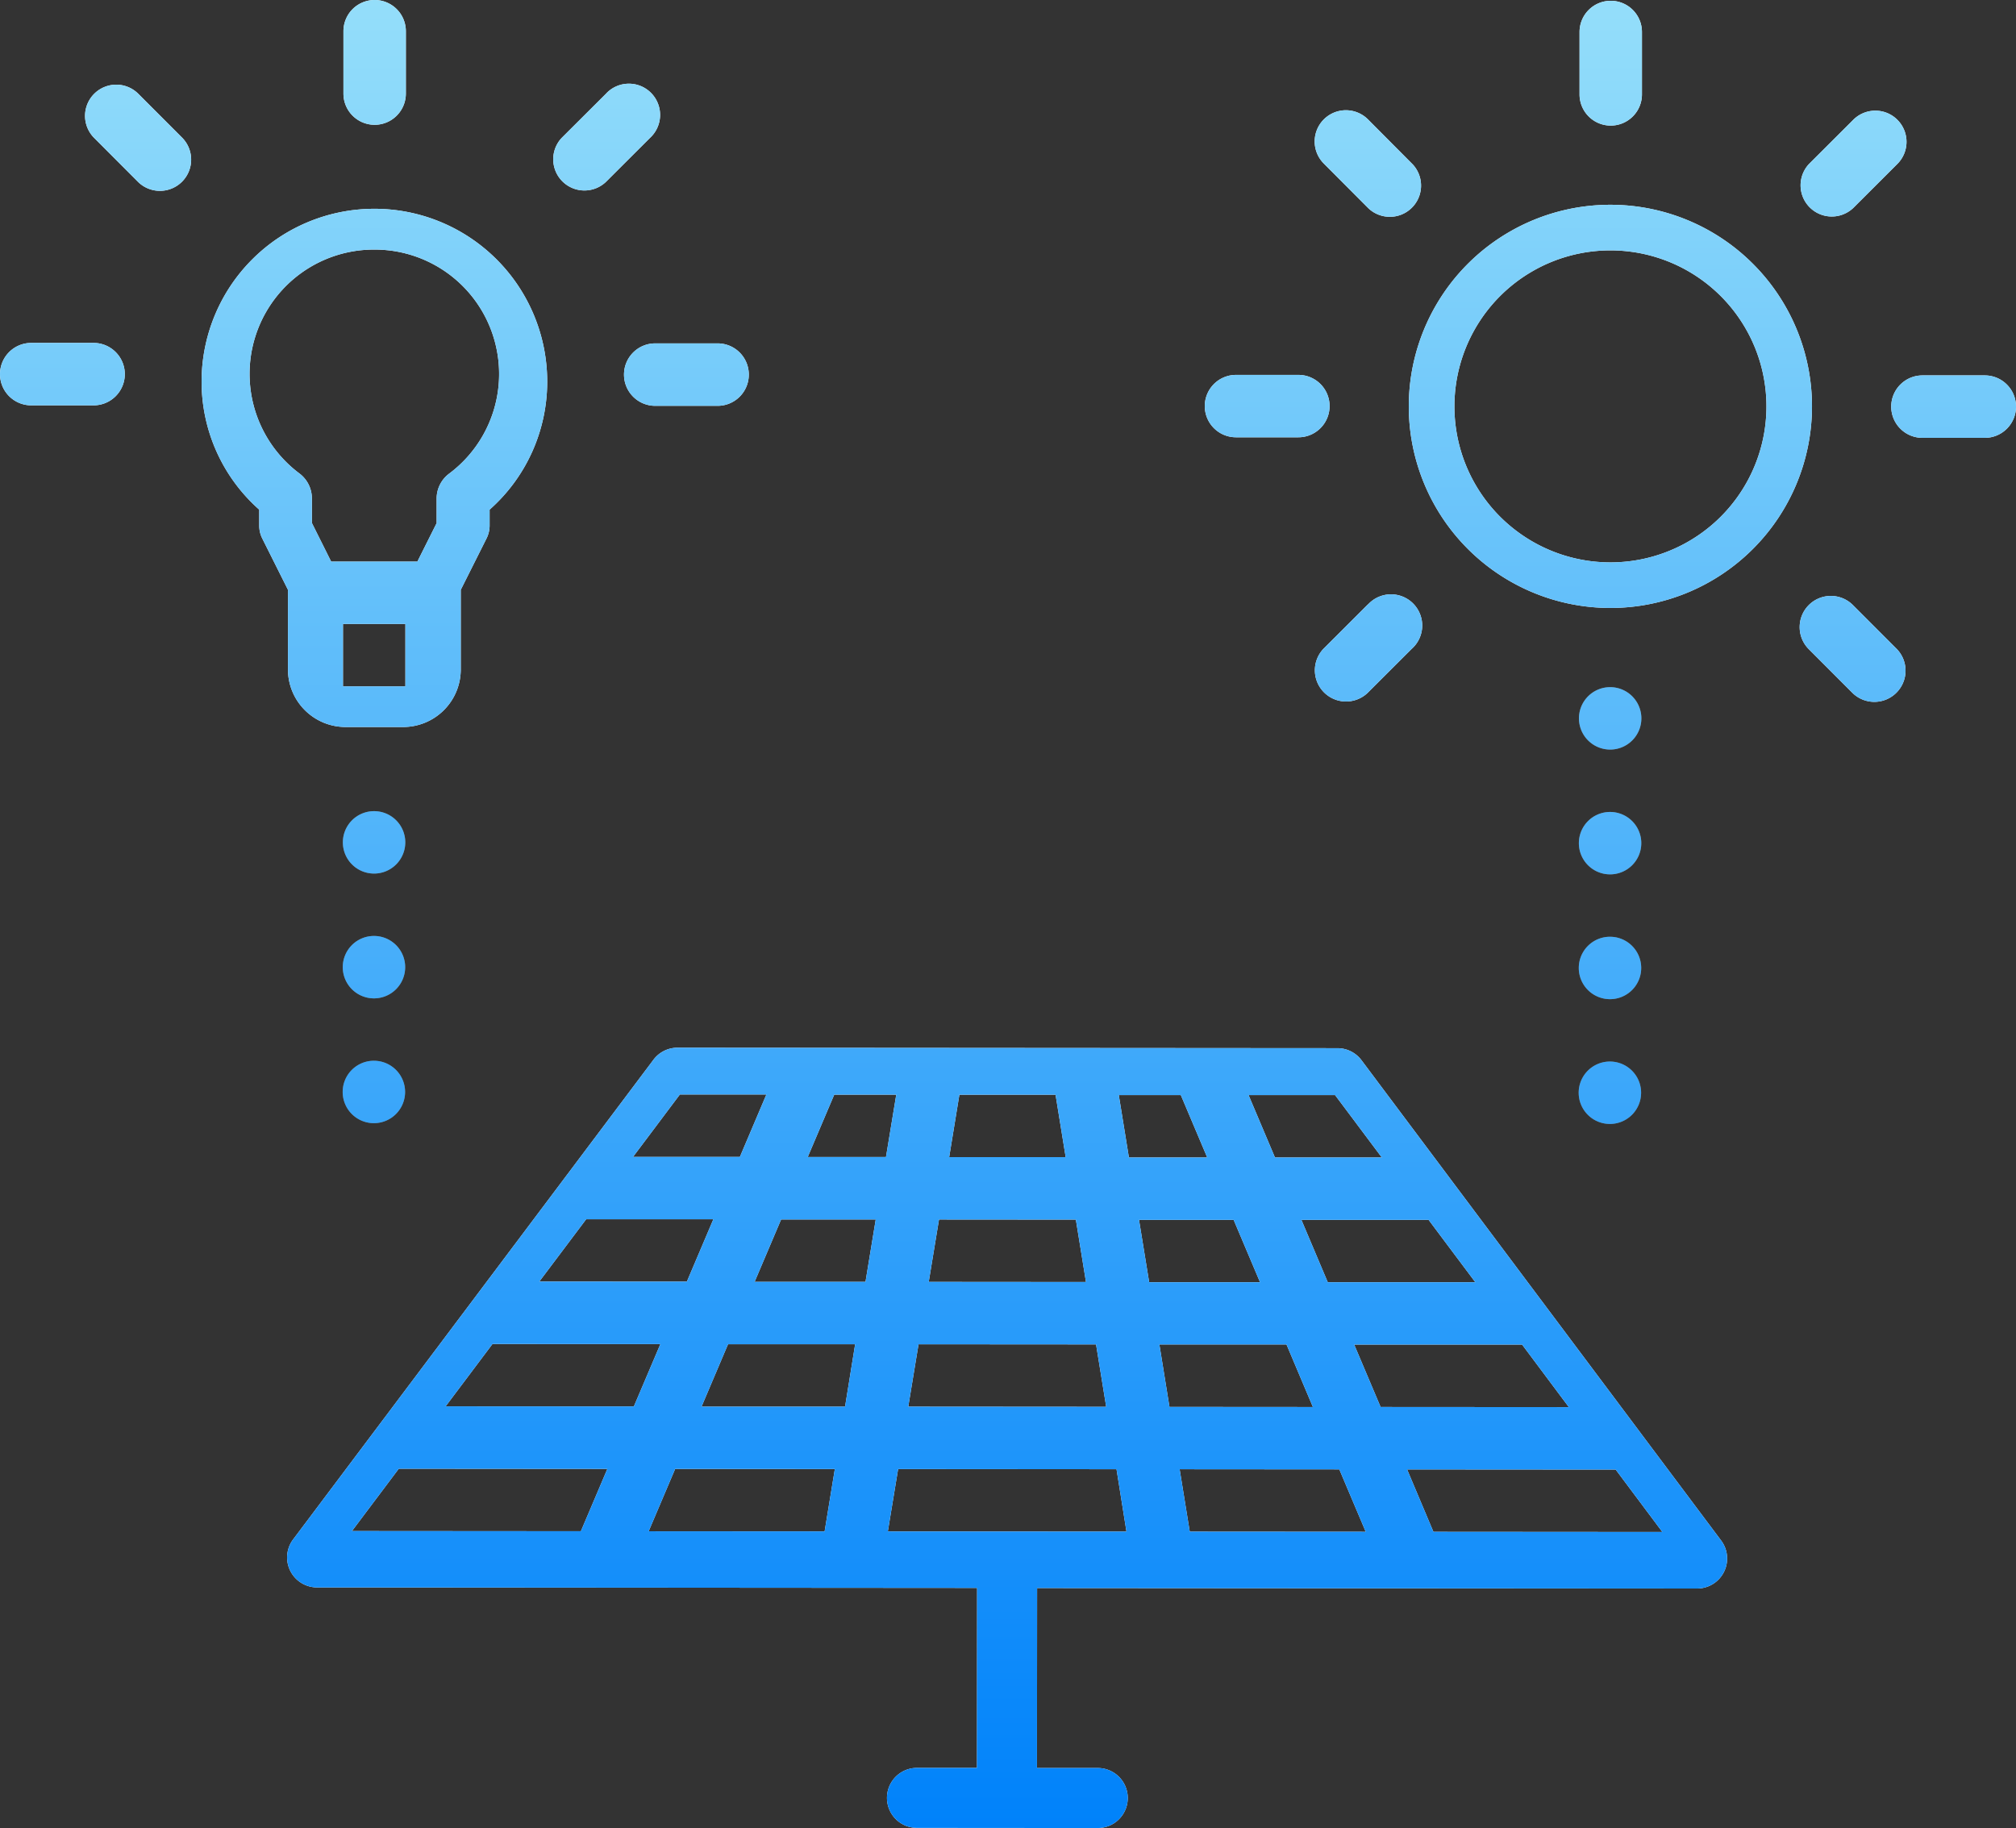 <svg xmlns="http://www.w3.org/2000/svg" xmlns:xlink="http://www.w3.org/1999/xlink" width="97.999" height="88.865" viewBox="0 0 97.999 88.865"><rect x="0" y="0" width="97.999" height="88.865" fill="#333333" stroke="none"/><defs><style>.cls-1,.cls-2{fill:#fff;}.cls-2{opacity:0.3;}.cls-3{fill:url(#名称未設定グラデーション_20);}</style><linearGradient id="名称未設定グラデーション_20" x1="48.999" y1="88.865" x2="48.999" gradientUnits="userSpaceOnUse"><stop offset="0" stop-color="#0082fa"/><stop offset="1" stop-color="#94defa"/></linearGradient></defs><g id="レイヤー_2" data-name="レイヤー 2"><g id="レイヤー_1-2" data-name="レイヤー 1"><path class="cls-1" d="M68.482,19.748a9.8,9.8,0,1,0,9.807-9.793A9.8,9.8,0,0,0,68.482,19.748Zm9.806-7.576A7.584,7.584,0,1,1,70.7,19.75,7.582,7.582,0,0,1,78.288,12.172Z"/><path class="cls-1" d="M78.3.039h0a1.516,1.516,0,0,1,1.516,1.517l0,3.034a1.517,1.517,0,0,1-1.518,1.515h0a1.515,1.515,0,0,1-1.515-1.517l0-3.034A1.516,1.516,0,0,1,78.3.039Z"/><path class="cls-1" d="M18.213,0h0a1.517,1.517,0,0,1,1.516,1.518l0,3.033a1.518,1.518,0,0,1-1.518,1.516h0a1.517,1.517,0,0,1-1.516-1.518l0-3.033A1.517,1.517,0,0,1,18.213,0Z"/><path class="cls-1" d="M29.456,4.558,27.308,6.7a1.517,1.517,0,0,0,2.143,2.146L31.6,6.7a1.517,1.517,0,1,0-2.106-2.183Z"/><path class="cls-1" d="M6.705,4.542A1.517,1.517,0,0,0,4.558,6.685L6.7,8.832A1.517,1.517,0,0,0,8.849,6.689Z"/><path class="cls-1" d="M31.851,16.693l3.033,0A1.516,1.516,0,0,1,36.4,18.213h0a1.517,1.517,0,0,1-1.518,1.516l-3.033,0a1.518,1.518,0,0,1-1.516-1.518h0A1.517,1.517,0,0,1,31.851,16.693Z"/><path class="cls-1" d="M1.518,16.671l3.033,0a1.518,1.518,0,0,1,1.516,1.518h0a1.517,1.517,0,0,1-1.518,1.516l-3.033,0A1.517,1.517,0,0,1,0,18.187H0A1.517,1.517,0,0,1,1.518,16.671Z"/><path class="cls-1" d="M93.45,18.25l3.033,0A1.517,1.517,0,0,1,98,19.77h0a1.517,1.517,0,0,1-1.518,1.515l-3.033,0a1.517,1.517,0,0,1-1.516-1.518h0A1.517,1.517,0,0,1,93.45,18.25Z"/><path class="cls-1" d="M60.083,18.225l3.034,0a1.516,1.516,0,0,1,1.515,1.517h0a1.516,1.516,0,0,1-1.518,1.516l-3.033,0a1.517,1.517,0,0,1-1.516-1.518h0A1.518,1.518,0,0,1,60.083,18.225Z"/><path class="cls-1" d="M92.233,5.824a1.516,1.516,0,0,0-2.144,0L87.943,7.966a1.517,1.517,0,0,0,2.143,2.146l2.146-2.143A1.517,1.517,0,0,0,92.233,5.824Z"/><path class="cls-1" d="M66.478,29.4l-2.146,2.143a1.517,1.517,0,0,0,2.143,2.146l2.146-2.143a1.516,1.516,0,1,0-2.1-2.183Z"/><path class="cls-1" d="M87.927,29.414a1.517,1.517,0,0,0,0,2.145l2.143,2.146a1.517,1.517,0,0,0,2.146-2.143l-2.143-2.146A1.517,1.517,0,0,0,87.927,29.414Z"/><path class="cls-1" d="M66.5,5.806A1.517,1.517,0,0,0,64.35,7.949L66.493,10.1a1.517,1.517,0,0,0,2.183-2.106l-.037-.037Z"/><path class="cls-1" d="M45.488,50.942l-12.555-.009a1.46,1.46,0,0,0-1.167.583L14.249,74.836a1.458,1.458,0,0,0,1.165,2.334l32.083.024-.006,8.75-2.917,0a1.458,1.458,0,0,0,0,2.916l8.75.007a1.459,1.459,0,1,0,0-2.917l-2.916,0,.006-8.75,32.083.023a1.458,1.458,0,0,0,1.169-2.332L66.183,51.541a1.459,1.459,0,0,0-1.166-.585Zm1.148,2.276,4.675,0,.492,3.033-5.663,0Zm-13.588-.01,4.206,0-1.288,3.033-5.195,0Zm-4.554,6.064,6.183,0-1.288,3.033L26.217,62.3Zm-.257,15.166L17.108,74.43,19.385,71.4l10.139.008Zm-6.575-6.071,2.278-3.032,8.161.006-1.289,3.032Zm18.423,6.08-8.554-.006,1.289-3.033,7.762.006Zm.994-6.066-6.977,0,1.288-3.033,6.179,0Zm.993-6.066-5.39,0,1.288-3.032,4.6,0Zm-2.807-6.069,1.288-3.032,3.015,0-.5,3.033Zm17.093,9.113,6.179,0L63.821,68.4l-6.972-.005Zm1.477,9.1-.492-3.034,7.762.006,1.284,3.034Zm22.973.016-11.129-.008L68.4,71.434l10.139.007Zm-4.546-6.07-9.15-.006-1.284-3.034,8.162,0Zm-4.545-6.07-7.173,0L63.261,59.3l6.183,0Zm-6.819-9.1,2.273,3.035-5.194,0-1.284-3.035Zm-3.646,9.1-5.39,0-.494-3.034,4.6,0Zm-3.852-9.1,1.284,3.034-3.807,0-.492-3.034ZM54.758,74.457l-11.6-.008.5-3.033,10.617.008Zm-.985-6.067-9.622-.007.5-3.033,8.629.006Zm-8.627-6.073.5-3.033,6.652.005.492,3.034Z"/><path class="cls-1" d="M9.8,18.544a8.3,8.3,0,0,0,2.8,6.231v.771a1.417,1.417,0,0,0,.146.626l1.252,2.5,0,3.87a2.8,2.8,0,0,0,2.8,2.8l2.8,0a2.8,2.8,0,0,0,2.8-2.8l0-3.869,1.254-2.5a1.4,1.4,0,0,0,.148-.626v-.771A8.305,8.305,0,0,0,26.6,18.556a8.4,8.4,0,1,0-16.8-.012Zm6.872,14.822,0-3.034,3.034,0,0,3.034ZM18.2,12.133a6.047,6.047,0,0,1,3.632,10.893,1.515,1.515,0,0,0-.607,1.213v1.192L20.289,27.3l-4.192,0-.936-1.876V24.231a1.517,1.517,0,0,0-.605-1.214A6.044,6.044,0,0,1,18.2,12.133Z"/><path class="cls-2" d="M78.272,33.405a1.517,1.517,0,1,1-1.518,1.516A1.517,1.517,0,0,1,78.272,33.405Z"/><path class="cls-2" d="M78.268,39.472a1.517,1.517,0,1,1-1.518,1.516A1.517,1.517,0,0,1,78.268,39.472Z"/><path class="cls-2" d="M78.263,45.539a1.517,1.517,0,1,1-1.517,1.515A1.516,1.516,0,0,1,78.263,45.539Z"/><path class="cls-2" d="M78.259,51.605a1.517,1.517,0,1,1-1.518,1.516A1.517,1.517,0,0,1,78.259,51.605Z"/><path class="cls-2" d="M18.184,39.433a1.517,1.517,0,1,1-1.517,1.516A1.517,1.517,0,0,1,18.184,39.433Z"/><path class="cls-2" d="M18.18,45.5a1.517,1.517,0,1,1-1.518,1.516A1.517,1.517,0,0,1,18.18,45.5Z"/><path class="cls-2" d="M18.176,51.567a1.517,1.517,0,1,1-1.518,1.515A1.516,1.516,0,0,1,18.176,51.567Z"/><path class="cls-3" d="M68.482,19.748a9.8,9.8,0,1,0,9.807-9.793A9.8,9.8,0,0,0,68.482,19.748Zm9.806-7.576A7.584,7.584,0,1,1,70.7,19.75,7.582,7.582,0,0,1,78.288,12.172Z"/><path class="cls-3" d="M78.3.039h0a1.516,1.516,0,0,1,1.516,1.517l0,3.034a1.517,1.517,0,0,1-1.518,1.515h0a1.515,1.515,0,0,1-1.515-1.517l0-3.034A1.516,1.516,0,0,1,78.3.039Z"/><path class="cls-3" d="M18.213,0h0a1.517,1.517,0,0,1,1.516,1.518l0,3.033a1.518,1.518,0,0,1-1.518,1.516h0a1.517,1.517,0,0,1-1.516-1.518l0-3.033A1.517,1.517,0,0,1,18.213,0Z"/><path class="cls-3" d="M29.456,4.558,27.308,6.7a1.517,1.517,0,0,0,2.143,2.146L31.6,6.7a1.517,1.517,0,1,0-2.106-2.183Z"/><path class="cls-3" d="M6.705,4.542A1.517,1.517,0,0,0,4.558,6.685L6.7,8.832A1.517,1.517,0,0,0,8.849,6.689Z"/><path class="cls-3" d="M31.851,16.693l3.033,0A1.516,1.516,0,0,1,36.4,18.213h0a1.517,1.517,0,0,1-1.518,1.516l-3.033,0a1.518,1.518,0,0,1-1.516-1.518h0A1.517,1.517,0,0,1,31.851,16.693Z"/><path class="cls-3" d="M1.518,16.671l3.033,0a1.518,1.518,0,0,1,1.516,1.518h0a1.517,1.517,0,0,1-1.518,1.516l-3.033,0A1.517,1.517,0,0,1,0,18.187H0A1.517,1.517,0,0,1,1.518,16.671Z"/><path class="cls-3" d="M93.45,18.25l3.033,0A1.517,1.517,0,0,1,98,19.77h0a1.517,1.517,0,0,1-1.518,1.515l-3.033,0a1.517,1.517,0,0,1-1.516-1.518h0A1.517,1.517,0,0,1,93.45,18.25Z"/><path class="cls-3" d="M60.083,18.225l3.034,0a1.516,1.516,0,0,1,1.515,1.517h0a1.516,1.516,0,0,1-1.518,1.516l-3.033,0a1.517,1.517,0,0,1-1.516-1.518h0A1.518,1.518,0,0,1,60.083,18.225Z"/><path class="cls-3" d="M92.233,5.824a1.516,1.516,0,0,0-2.144,0L87.943,7.966a1.517,1.517,0,0,0,2.143,2.146l2.146-2.143A1.517,1.517,0,0,0,92.233,5.824Z"/><path class="cls-3" d="M66.478,29.4l-2.146,2.143a1.517,1.517,0,0,0,2.143,2.146l2.146-2.143a1.516,1.516,0,1,0-2.1-2.183Z"/><path class="cls-3" d="M87.927,29.414a1.517,1.517,0,0,0,0,2.145l2.143,2.146a1.517,1.517,0,0,0,2.146-2.143l-2.143-2.146A1.517,1.517,0,0,0,87.927,29.414Z"/><path class="cls-3" d="M66.5,5.806A1.517,1.517,0,0,0,64.35,7.949L66.493,10.1a1.517,1.517,0,0,0,2.183-2.106l-.037-.037Z"/><path class="cls-3" d="M45.488,50.942l-12.555-.009a1.46,1.46,0,0,0-1.167.583L14.249,74.836a1.458,1.458,0,0,0,1.165,2.334l32.083.024-.006,8.75-2.917,0a1.458,1.458,0,0,0,0,2.916l8.75.007a1.459,1.459,0,1,0,0-2.917l-2.916,0,.006-8.75,32.083.023a1.458,1.458,0,0,0,1.169-2.332L66.183,51.541a1.459,1.459,0,0,0-1.166-.585Zm1.148,2.276,4.675,0,.492,3.033-5.663,0Zm-13.588-.01,4.206,0-1.288,3.033-5.195,0Zm-4.554,6.064,6.183,0-1.288,3.033L26.217,62.3Zm-.257,15.166L17.108,74.43,19.385,71.4l10.139.008Zm-6.575-6.071,2.278-3.032,8.161.006-1.289,3.032Zm18.423,6.08-8.554-.006,1.289-3.033,7.762.006Zm.994-6.066-6.977,0,1.288-3.033,6.179,0Zm.993-6.066-5.39,0,1.288-3.032,4.6,0Zm-2.807-6.069,1.288-3.032,3.015,0-.5,3.033Zm17.093,9.113,6.179,0L63.821,68.4l-6.972-.005Zm1.477,9.1-.492-3.034,7.762.006,1.284,3.034Zm22.973.016-11.129-.008L68.4,71.434l10.139.007Zm-4.546-6.07-9.15-.006-1.284-3.034,8.162,0Zm-4.545-6.07-7.173,0L63.261,59.3l6.183,0Zm-6.819-9.1,2.273,3.035-5.194,0-1.284-3.035Zm-3.646,9.1-5.39,0-.494-3.034,4.6,0Zm-3.852-9.1,1.284,3.034-3.807,0-.492-3.034ZM54.758,74.457l-11.6-.008.5-3.033,10.617.008Zm-.985-6.067-9.622-.007.5-3.033,8.629.006Zm-8.627-6.073.5-3.033,6.652.005.492,3.034Z"/><path class="cls-3" d="M9.8,18.544a8.3,8.3,0,0,0,2.8,6.231v.771a1.417,1.417,0,0,0,.146.626l1.252,2.5,0,3.87a2.8,2.8,0,0,0,2.8,2.8l2.8,0a2.8,2.8,0,0,0,2.8-2.8l0-3.869,1.254-2.5a1.4,1.4,0,0,0,.148-.626v-.771A8.305,8.305,0,0,0,26.6,18.556a8.4,8.4,0,1,0-16.8-.012Zm6.872,14.822,0-3.034,3.034,0,0,3.034ZM18.2,12.133a6.047,6.047,0,0,1,3.632,10.893,1.515,1.515,0,0,0-.607,1.213v1.192L20.289,27.3l-4.192,0-.936-1.876V24.231a1.517,1.517,0,0,0-.605-1.214A6.044,6.044,0,0,1,18.2,12.133Z"/><path class="cls-3" d="M78.272,33.405a1.517,1.517,0,1,1-1.518,1.516A1.517,1.517,0,0,1,78.272,33.405Z"/><path class="cls-3" d="M78.268,39.472a1.517,1.517,0,1,1-1.518,1.516A1.517,1.517,0,0,1,78.268,39.472Z"/><path class="cls-3" d="M78.263,45.539a1.517,1.517,0,1,1-1.517,1.515A1.516,1.516,0,0,1,78.263,45.539Z"/><path class="cls-3" d="M78.259,51.605a1.517,1.517,0,1,1-1.518,1.516A1.517,1.517,0,0,1,78.259,51.605Z"/><path class="cls-3" d="M18.184,39.433a1.517,1.517,0,1,1-1.517,1.516A1.517,1.517,0,0,1,18.184,39.433Z"/><path class="cls-3" d="M18.18,45.5a1.517,1.517,0,1,1-1.518,1.516A1.517,1.517,0,0,1,18.18,45.5Z"/><path class="cls-3" d="M18.176,51.567a1.517,1.517,0,1,1-1.518,1.515A1.516,1.516,0,0,1,18.176,51.567Z"/></g></g></svg>